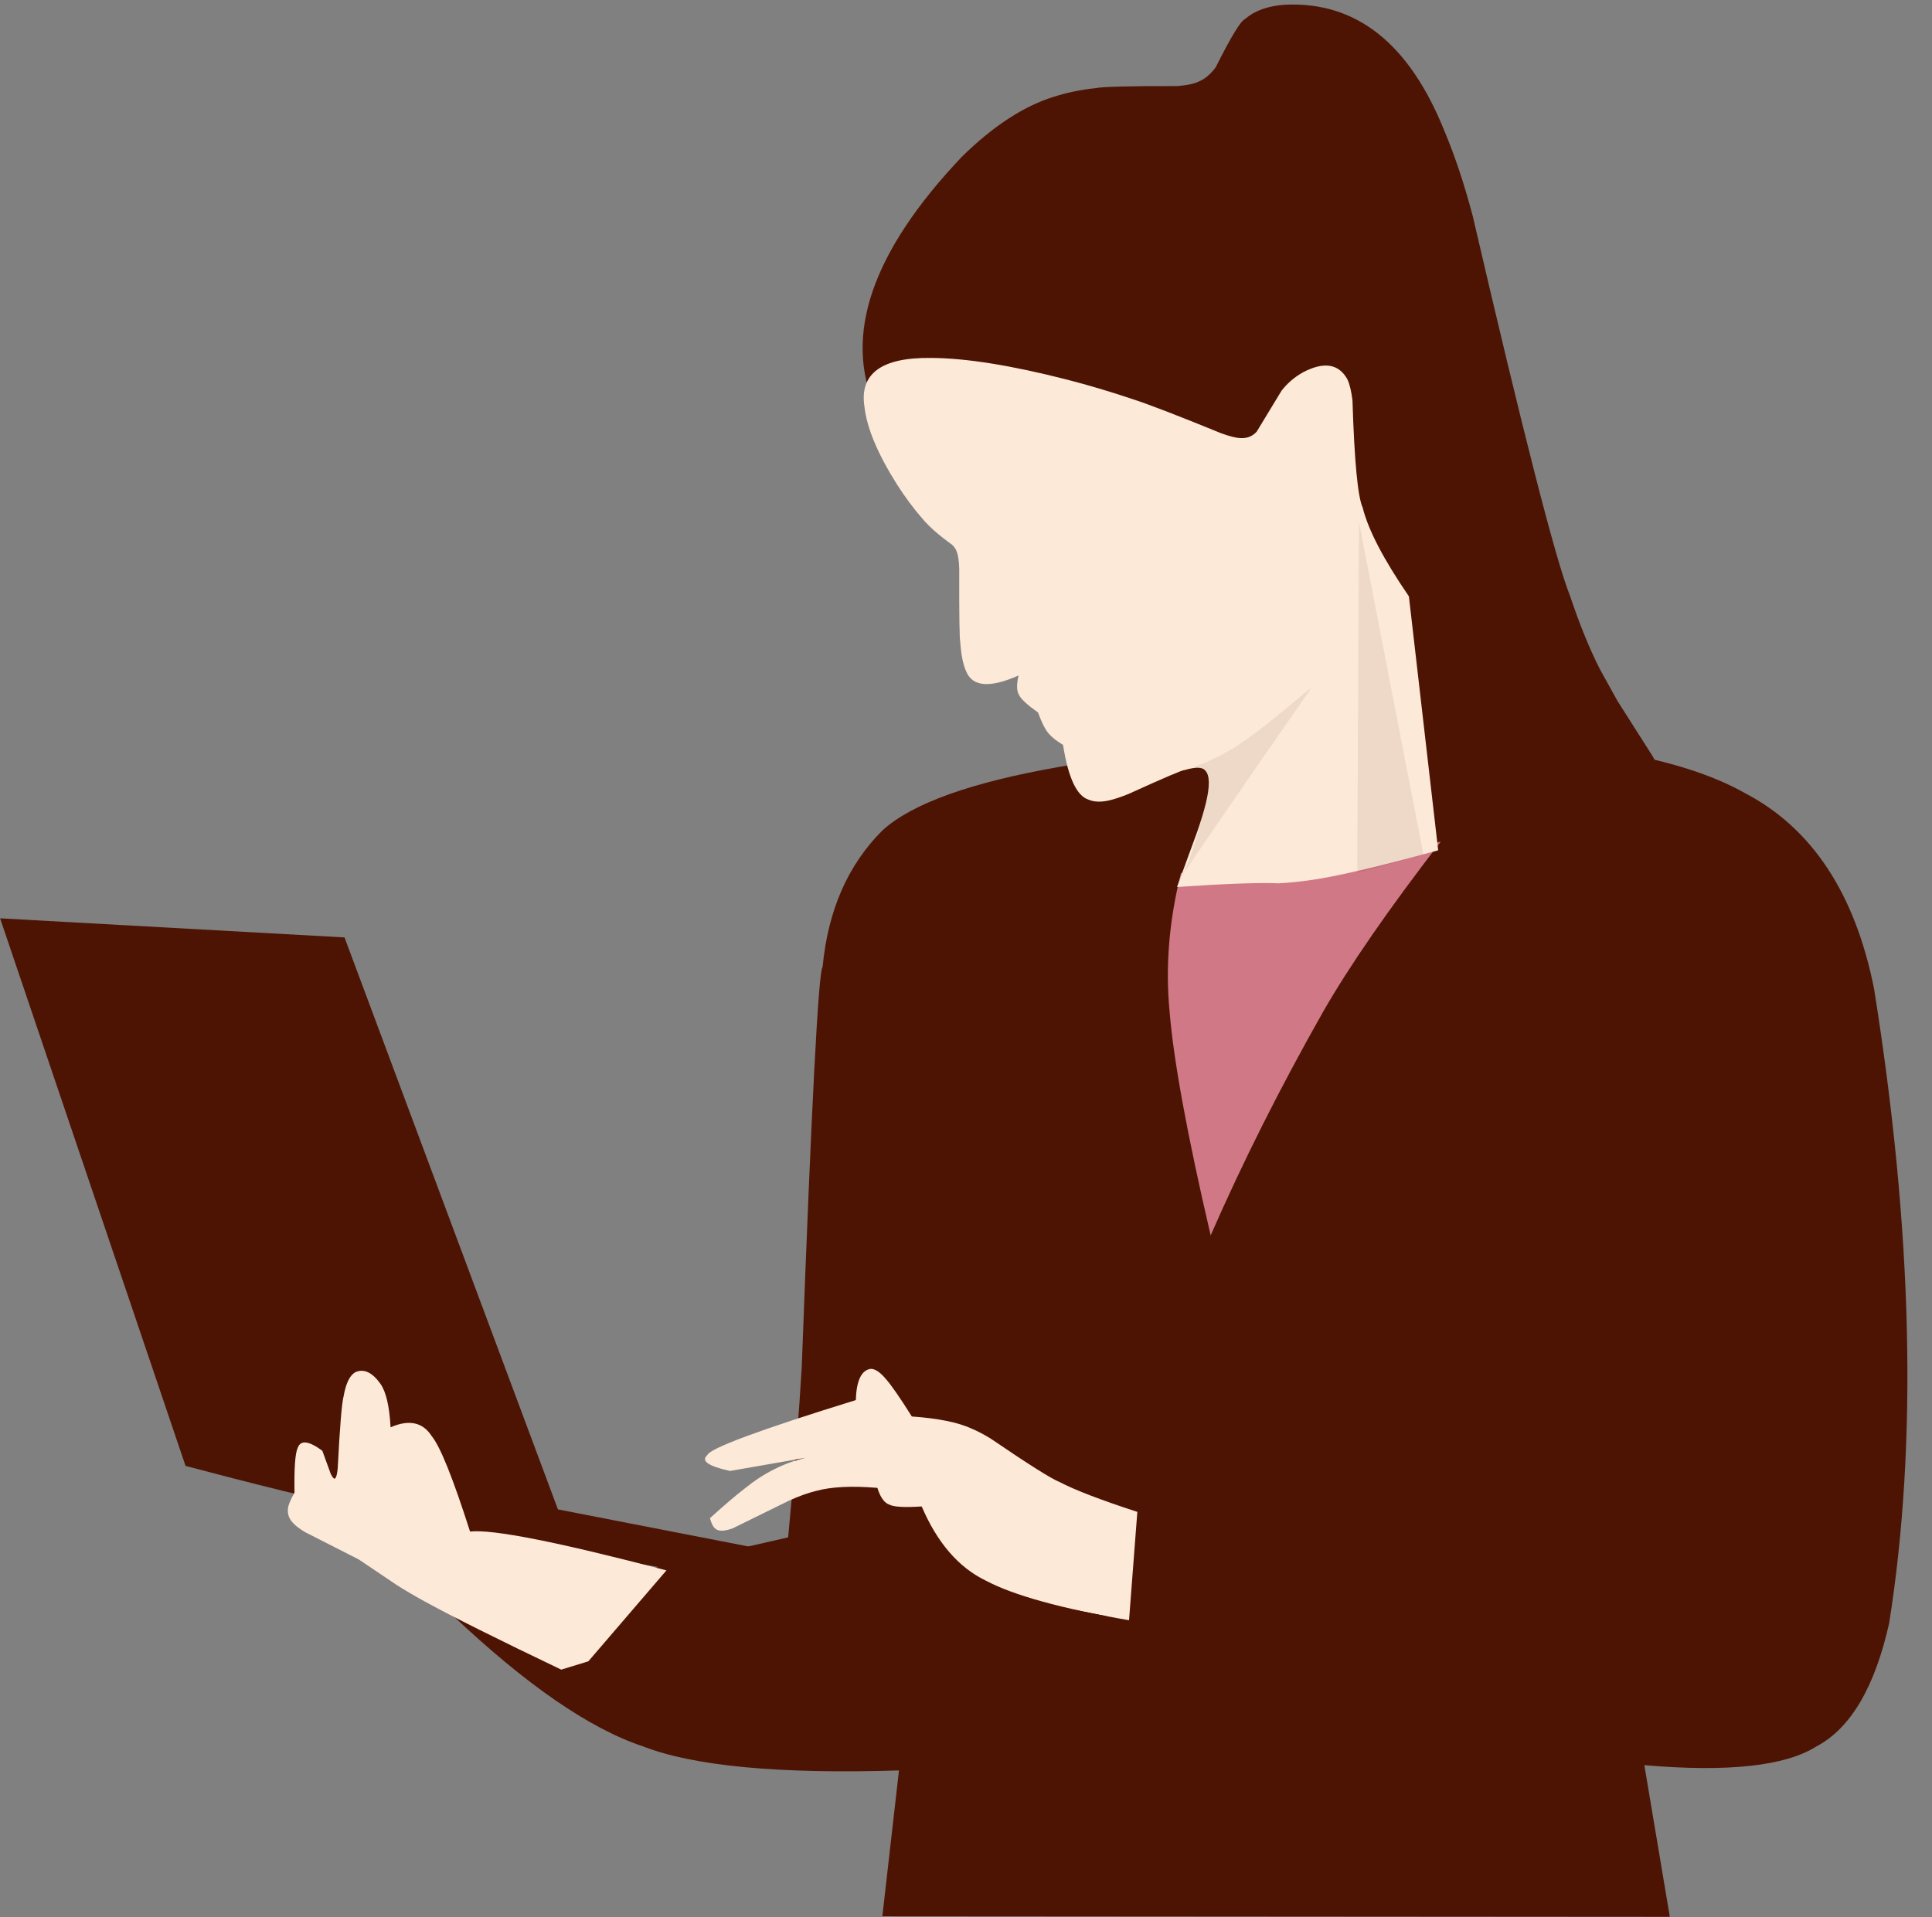 <?xml version="1.0" encoding="UTF-8" standalone="no"?><svg xmlns="http://www.w3.org/2000/svg" xmlns:xlink="http://www.w3.org/1999/xlink" fill="#4d1403" height="461" preserveAspectRatio="xMidYMid meet" version="1" viewBox="94.6 248.2 464.5 461.0" width="464.5" zoomAndPan="magnify"><rect x="94.6" y="248.2" width="464.5" height="461.0" fill="#808080" stroke="none"/><g><g id="change1_3"><path d="M403.444,249.347Q397.423,249.758,393.975,252.759Q392.43,253.302,386.882,264.388Q384.995,266.883,382.975,267.729Q381.281,268.613,377.621,268.897Q360.426,268.866,357.904,269.41Q352.872,269.931,348.012,271.453Q337.144,274.803,325.842,285.908Q293.416,320.119,305.079,346.331L495.049,467.773Q497.684,445.951,494.804,436.908Q493.76,433.224,491.891,429.976L483.425,416.66L479.24,409.088Q475.541,401.819,472.063,391.46Q466.863,378.448,448.669,300.091Q445.565,288.422,441.875,279.702Q429.232,248.168,403.646,249.333" fill="inherit"/></g><g id="change1_2"><path d="M434.656,425.566Q328.127,428.467,306.792,447.855Q294.31,460.272,292.376,480.699Q290.875,482.196,287.355,577.006Q286.42,593.196,284.09,617.881L203.143,636.364Q229.921,661.751,249.196,668.14Q267.455,675.262,310.736,673.927L306.741,708.988L496.066,709.118L489.941,672.661Q520.032,675.24,531.252,668.188Q543.632,661.69,548.814,638.445Q559.114,573.225,545.162,485.904Q538.277,451.571,514.201,438.953Q490.529,425.54,434.671,425.566" fill="inherit"/></g><g fill="#d17886" id="change2_1"><path d="M440.992,450.565Q413.209,458.376,402.699,459.457Q391.613,460.929,378.552,458.091Q374.247,475.137,375.793,491.416Q377.234,509.078,385.673,545.262Q397.241,518.791,412.713,491.481Q422.19,474.947,440.976,450.587" fill="inherit"/></g><g fill="#fce9d8" id="change3_1"><path d="M303.941,577.358Q300.58,577.834,300.36,584.869Q265.568,595.637,264.649,598.11Q262.263,600.179,270.106,601.916L288.341,598.738Q280.545,600.571,273.827,605.991Q270.506,608.539,265.285,613.267Q265.808,615.121,266.438,615.652Q267.579,616.878,270.75,615.713L284.325,609.042Q287.845,607.442,290.809,606.712Q296.302,605.206,305.546,605.978Q306.598,609.405,308.467,610.026Q310.008,610.841,316.201,610.449Q321.815,623.575,331.643,628.299Q341.619,633.588,366.047,637.807L368.042,611.755Q354.809,607.44,349.317,604.557Q346.452,603.445,332.741,594.103Q330.322,592.623,328.151,591.706Q323.276,589.476,313.826,588.814Q309.542,582.002,307.588,579.8Q305.544,577.366,303.97,577.358" fill="inherit"/></g><g fill="#fce9d8" id="change3_2"><path d="M318.293,334.269Q300.55,334.098,302.447,346.066Q303.282,353.605,310.221,364.638Q313.26,369.378,316.358,372.907Q318.762,375.786,323.51,379.193Q324.298,379.932,324.628,380.85Q325.13,382.115,325.226,385.012Q325.173,401.145,325.478,402.726Q325.8,407.243,326.873,409.602Q329.132,415.232,339.482,410.633Q338.696,414.022,339.671,415.438Q340.483,416.945,344.153,419.51Q345.621,423.475,346.833,424.702Q347.858,425.898,350.177,427.323Q352.042,439.07,356.237,440.455Q358.402,441.417,361.684,440.565Q363.32,440.166,365.904,439.126Q378.839,433.25,379.375,433.379Q383.393,432.198,384.374,433.497Q386.028,435.174,384.495,441.422Q383.775,444.355,382.445,448.19L377.586,461.489Q395.104,460.3,401.938,460.606Q405.571,460.416,409.165,459.908Q418.182,458.739,440.372,452.666L433.334,391.604Q424.202,378.277,422.223,370.262Q420.455,366.459,419.769,344.503Q419.369,341.148,418.539,339.396Q415.417,333.811,407.94,337.692Q404.804,339.443,402.711,342.155L396.746,351.988Q395.225,353.682,392.838,353.55Q391.263,353.488,388.283,352.418Q372.475,345.949,366.626,344.083Q359.056,341.535,351.193,339.497Q330.961,334.316,318.395,334.269" fill="inherit"/></g><g id="change1_1"><path d="M439.556,427.839Q446.166,476.431,447.696,490.665Q448.669,499.375,449.079,505.849Q449.286,507.921,449.833,524.276Q450.001,527.751,450.248,530.468Q450.918,538.13,452.56,544.796Q455.55,557.264,463.094,567.927Q470.773,578.281,476.666,578.21Q484.105,578.176,487.512,556.116Q488.827,547.194,489.081,537.071Q489.381,532.347,488.371,511.714Q488.313,507.627,488.734,504.305Q489.12,501.106,490.262,497.673Q496.107,482.99,496.281,481.557Q497.625,476.96,497.979,472.469Q498.685,464.037,495.546,451.454Q492.848,440.508,487.392,426.306L439.566,427.839" fill="inherit"/></g><g fill="#4d1403" id="change4_1"><path d="M94.622,469.022L139.211,600.704Q187.019,613.406,228.228,620.757Q265.481,627.667,361.747,641.106L360.601,636.813L228.743,611.157L177.431,473.616L94.863,469.036" fill="inherit"/></g><g fill="#fce9d8" id="change3_3"><path d="M179.935,578.225Q178.024,579.374,177.214,583.933Q176.555,586.348,175.796,601.262Q175.615,603.169,175.244,603.617Q174.918,604.182,174.131,602.65L172.096,597.053Q167.212,593.452,166.181,596.355Q165.255,598.286,165.407,607.122Q163.851,609.863,163.817,611.171Q163.687,612.784,164.796,614.132Q165.704,615.281,167.96,616.633L180.858,623.192L189.999,629.351Q192.956,631.236,196.642,633.257Q206.731,638.787,229.533,649.684L236.049,647.691L254.828,625.821Q215.651,615.559,207.612,616.487Q201.485,597.311,198.402,593.541Q195.178,588.513,188.506,591.41Q188.093,583.88,186.094,580.996Q183.145,576.828,180.074,578.142" fill="inherit"/></g><g fill="#4d1403" fill-opacity="0.075" id="change5_1"><path d="M421.346,373.828L420.917,458.135L436.821,453.694L421.349,373.844L421.346,373.828 Z M410.004,413.421Q398.001,423.559,393.208,426.737Q388.244,430.185,381.721,432.62L385.315,436.725Q382.404,451.57,378.983,458.513Q385.451,448.789,410.005,413.43L410.008,413.421 Z M378.934,458.586L378.934,458.586Q374.419,465.327,373.721,466.88Q373.621,467.11,373.672,467.11Q373.754,467.11,374.228,466.517L375.936,464.012Q377.639,461.298,378.918,458.635L378.938,458.586 Z" fill="inherit"/></g></g></svg>